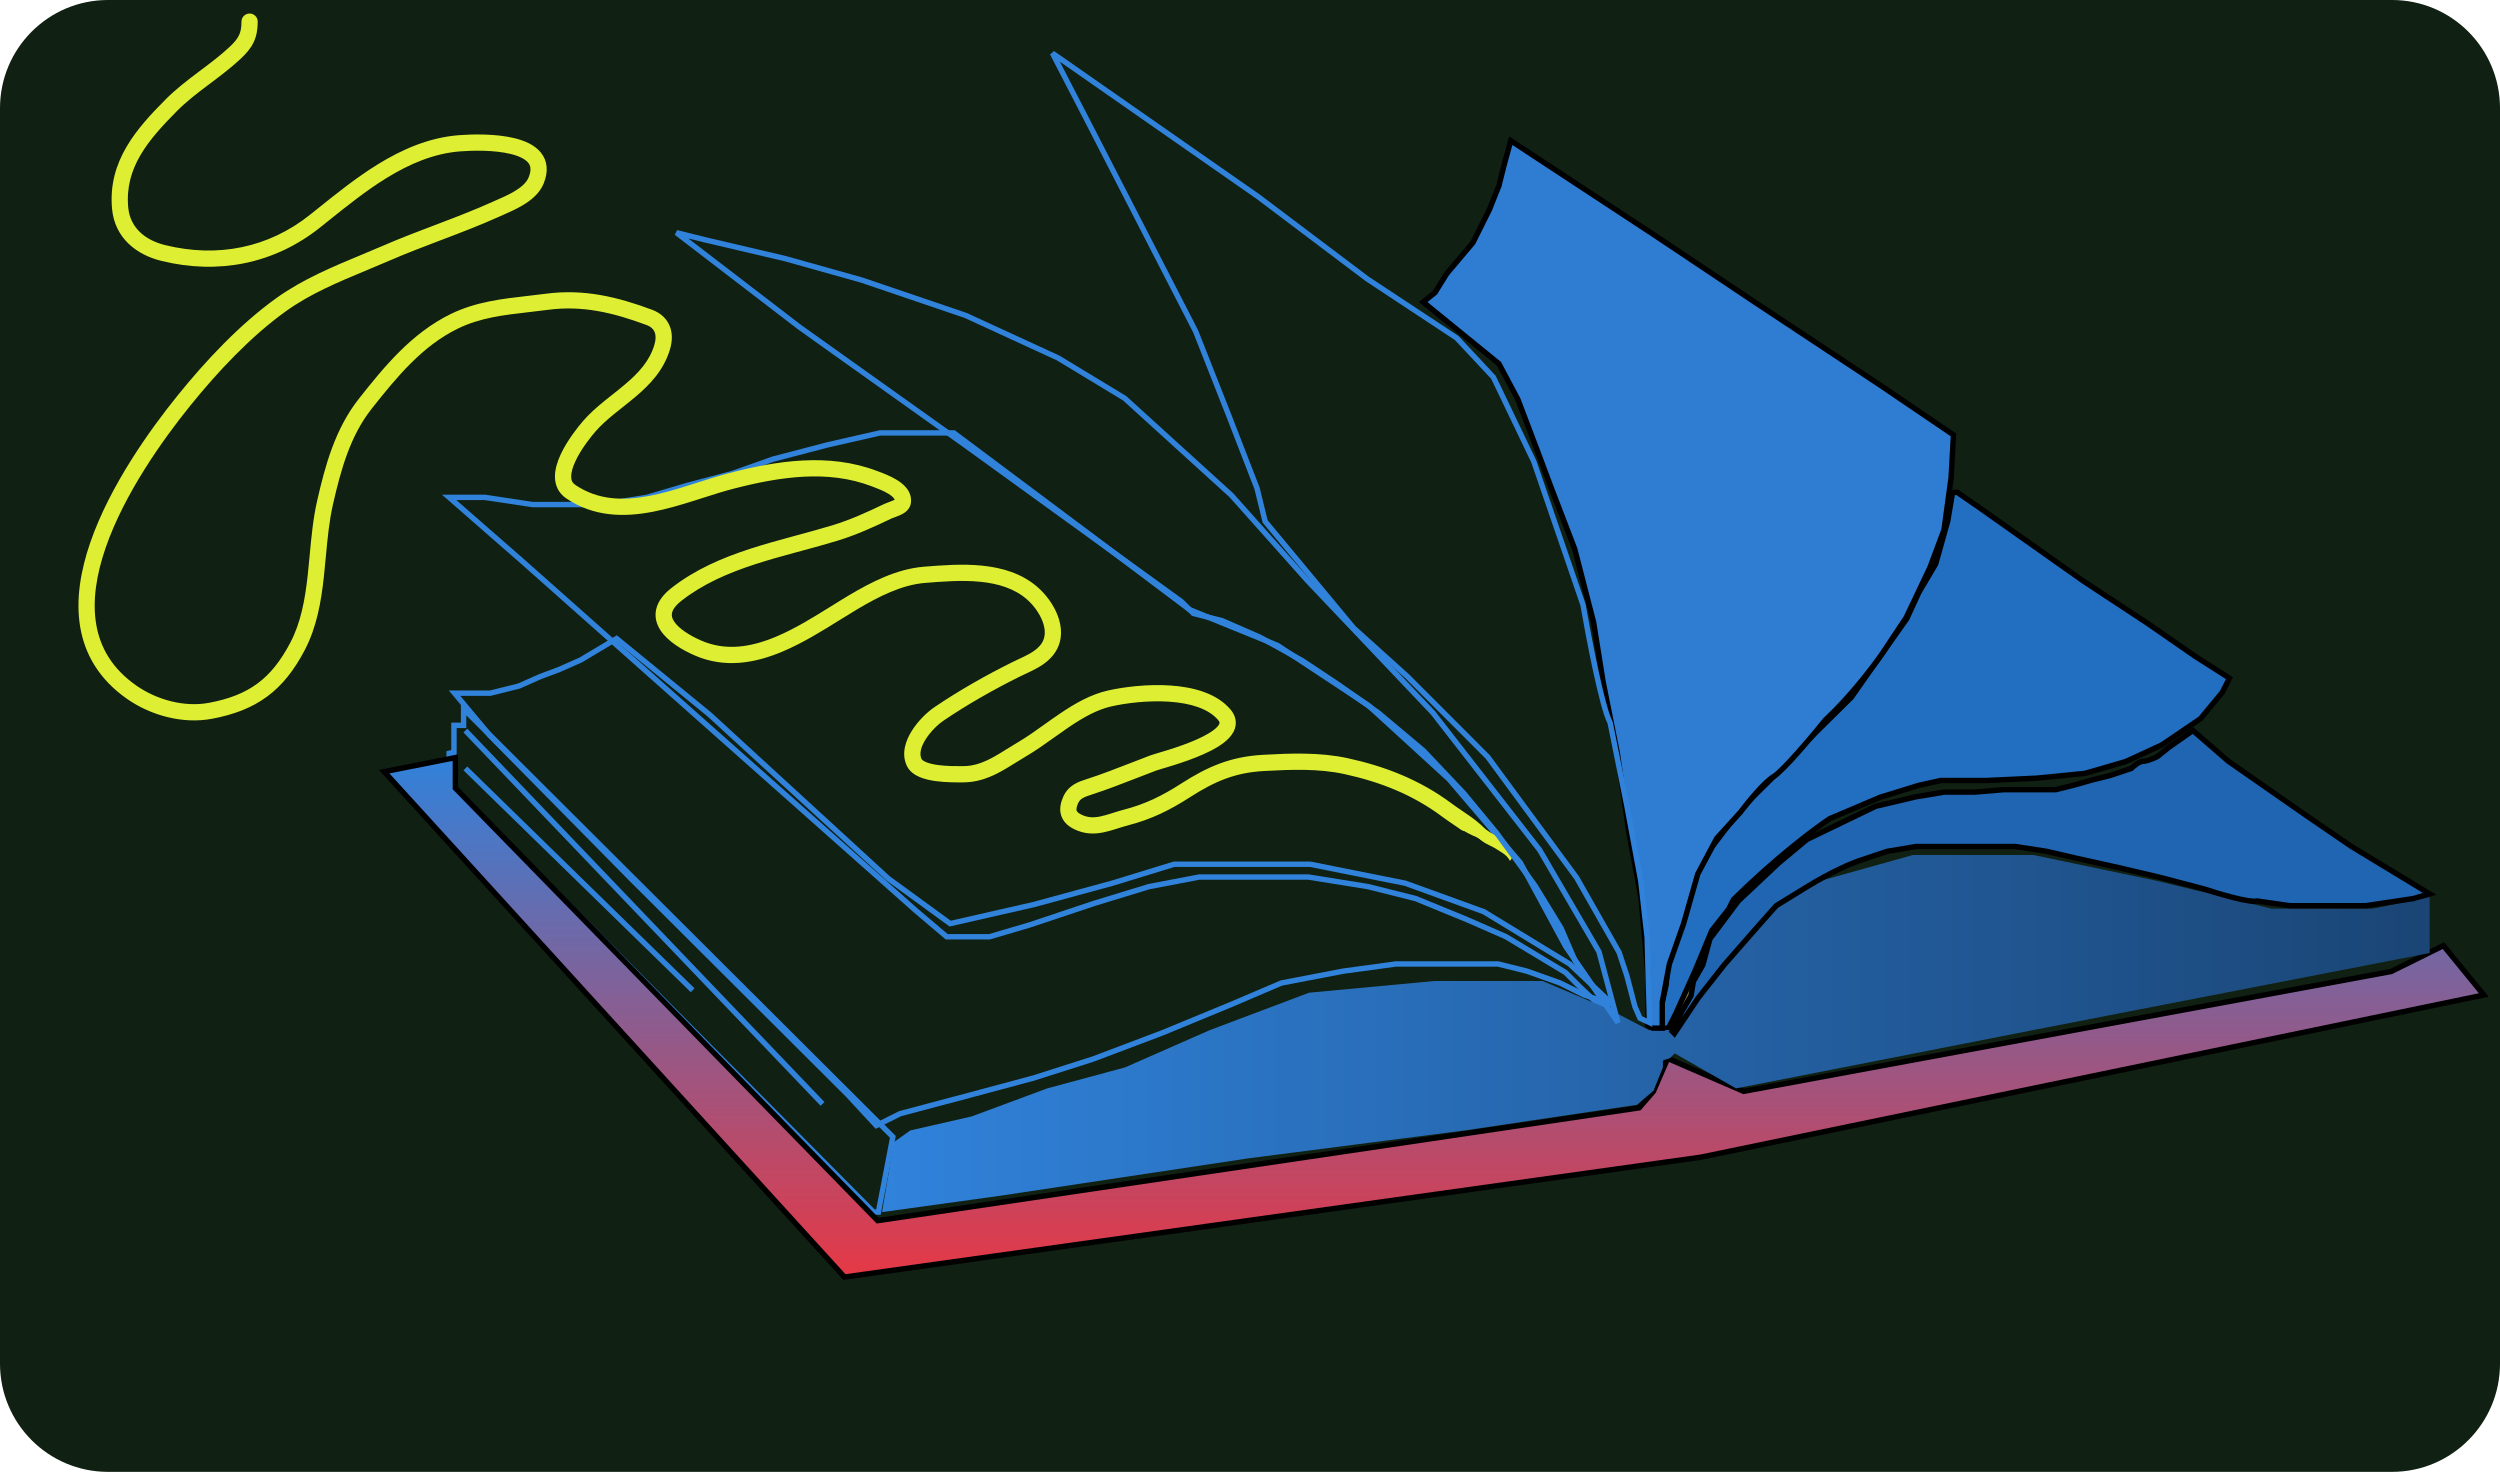 <svg xmlns="http://www.w3.org/2000/svg" width="462" height="272" viewBox="0 0 462 272" fill="none"><path d="M0 20C0 8.954 8.935 0 19.957 0H442.043C453.065 0 462 8.954 462 20V252C462 263.046 453.065 272 442.043 272H19.957C8.935 272 0 263.046 0 252V20Z" fill="#102012"></path><path fill-rule="evenodd" clip-rule="evenodd" d="M86.349 141.642L128.349 182.642L127.651 183.358L85.651 142.358L86.349 141.642Z" fill="#3082DB"></path><path fill-rule="evenodd" clip-rule="evenodd" d="M151.639 204.346L85.639 135.346L86.361 134.654L152.361 203.654L151.639 204.346Z" fill="#3082DB"></path><path fill-rule="evenodd" clip-rule="evenodd" d="M85.174 129.795L165.541 209.927L162.739 224.5H161.226L82.5 145.112V138.822L83.391 138.607V133.542H85.174V129.795ZM83.5 140.776V144.701L161.643 223.5H161.913L164.459 210.26L86.174 132.205V134.542H84.391V140.561L83.5 140.776Z" fill="#3082DB"></path><path fill-rule="evenodd" clip-rule="evenodd" d="M113.987 117.391L131.443 131.671L164.457 161.954L175.699 170.145L190.879 166.686L205.392 162.739L216.905 159.207H242.128L259.826 162.737L274.44 168.035L290.379 177.747L298.343 185.246L297.843 186.084L292.525 184.317L288.117 182.119L282.004 179.943L276.803 178.646H257.964L248.324 179.957L236.941 182.139L227.744 186.07L227.738 186.072L214.962 191.343L202.173 196.18L191.141 199.699L179.681 202.776L166.519 206.275L161.826 208.615L156.294 202.64L116.232 162.696L116.229 162.693L90.235 136.336L82.931 127.598H90.544L95.726 126.306L99.663 124.561L103.186 123.244L107.107 121.506L113.987 117.391ZM113.898 118.609L107.568 122.396L103.564 124.17L100.041 125.488L96.052 127.255L90.666 128.598H85.07L90.976 135.664L116.938 161.987L116.941 161.99L157.015 201.946L162.051 207.385L166.164 205.335L179.423 201.809L190.859 198.74L201.844 195.235L214.587 190.416L214.601 190.41L227.351 185.15L227.357 185.148L236.647 181.178L248.162 178.97L257.896 177.646H276.926L282.293 178.984L288.509 181.198L292.908 183.39L296.008 184.421L289.77 178.546L274.005 168.941L259.557 163.702L242.029 160.207H217.055L205.67 163.7L191.121 167.656L175.478 171.221L163.823 162.729L130.788 132.427L113.898 118.609Z" fill="#3082DB"></path><path fill-rule="evenodd" clip-rule="evenodd" d="M162.569 79.5H176.429L202.518 99.017L220.063 112.217L236.326 118.831L253.117 129.912L268.126 143.64L281.378 159.149L289.749 174.617L299.413 188.717L298.658 189.364L291.613 182.739L289.011 180.129L278.094 173.558L271.096 170.487L271.084 170.482L261.451 166.529L252.708 164.336L241.771 162.581H221.622L212.457 164.332L202.377 167.409L190.49 171.384L182.934 173.613H174.76L168.892 168.633L96.309 104.206L96.306 104.204L81.668 91.415H89.636L98.435 92.739H111.116L119.403 91.426L126.857 89.227L135.203 87.024L142.682 84.376L152.828 81.721L162.569 79.5ZM162.682 80.5L153.066 82.692L142.976 85.333L135.498 87.98L127.127 90.19L119.624 92.404L111.194 93.739H98.36L89.562 92.415H84.332L96.97 103.456L169.552 167.882L175.127 172.613H182.789L190.19 170.43L202.072 166.457L212.216 163.36L221.527 161.581H241.851L252.909 163.356L261.764 165.576L271.486 169.566L278.554 172.668L289.633 179.336L292.31 182.022L295.972 185.465L288.895 175.14L280.549 159.718L267.406 144.336L252.5 130.703L235.858 119.72L219.566 113.095L201.918 99.817L176.097 80.5H162.682Z" fill="#3082DB"></path><path fill-rule="evenodd" clip-rule="evenodd" d="M314.714 178.553C317.007 173.705 320.132 169.023 321.403 167.296L320.597 166.704C319.3 168.467 316.136 173.207 313.807 178.132L310.922 184.669L307.562 190.758L308.438 191.241L311.819 185.113L314.714 178.553Z" fill="url(#paint0_linear_248_6209)"></path><path d="M338.144 151.28C335.475 153.04 328.178 158.496 320.347 166.24L319.458 168L316.343 171.96L313.229 179.44L309.669 187.36L308.335 190H307V188.24V186.04L307.89 182.08L308.335 177.24L309.669 173.72L311.004 168L313.229 162.28L316.343 156.56L320.347 151.28L323.907 147.32L328.356 142.92L334.14 136.76L338.589 132.36L342.148 128.84L346.153 123.12L352.381 114.32L354.606 109.48L357.72 104.2L359.945 96.28L360.835 91H361.725L366.174 94.08L384.86 107.28L396.873 115.2L405.771 121.36L412 125.32L410.665 127.96L406.661 132.8L399.542 137.64L392.869 140.72L385.305 142.92L376.407 143.8L367.064 144.24H358.61L354.606 145.12L347.487 147.32L338.144 151.28Z" fill="#226EC0"></path><path fill-rule="evenodd" clip-rule="evenodd" d="M360.412 90.5H361.881L366.462 93.672L385.142 106.867L397.158 114.789L406.048 120.943L412.651 125.141L411.086 128.236L407.001 133.174L399.789 138.077L393.044 141.19L385.4 143.413L376.443 144.299L367.075 144.74H358.664L354.734 145.604L347.659 147.79L338.381 151.722C335.716 153.486 328.506 158.884 320.757 166.538L319.881 168.27L316.779 172.215L313.685 179.645L310.121 187.575L308.642 190.5H306.5V185.985L307.395 182.002L307.843 177.126L309.19 173.574L310.525 167.852L312.774 162.069L315.922 156.288L319.962 150.961L323.545 146.975L327.998 142.571L333.782 136.411L341.765 128.516L345.743 122.833L345.744 122.831L351.946 114.069L354.162 109.248L357.257 104.002L359.456 96.171L360.412 90.5ZM361.258 91.5L360.434 96.389L358.184 104.398L355.05 109.712L352.816 114.571L346.562 123.407L346.561 123.409L342.532 129.164L334.498 137.109L328.714 143.269L324.269 147.665L320.733 151.599L316.764 156.832L313.683 162.491L311.483 168.148L310.149 173.866L308.826 177.354L308.385 182.158L307.5 186.095V189.5H308.027L309.218 187.145L312.77 179.241L315.908 171.705L319.034 167.73L319.938 165.942L319.996 165.884C327.849 158.118 335.171 152.641 337.869 150.863L337.907 150.837L347.315 146.85L354.478 144.636L358.556 143.74H367.052L376.37 143.301L385.21 142.427L392.693 140.25L399.295 137.203L406.321 132.426L410.244 127.684L411.349 125.499L405.495 121.777L396.593 115.614L384.578 107.693L365.889 94.491L365.885 94.488L361.568 91.5H361.258Z" fill="black"></path><path d="M156.053 236L314.322 213.846L459 183.873L451.547 174.751L441.902 179.529L322.214 201.683L308.184 195.602L305.554 201.683L302.923 204.724L162.191 225.575L84.153 145.647V140L71 142.606L156.053 236Z" fill="url(#paint1_linear_248_6209)"></path><path fill-rule="evenodd" clip-rule="evenodd" d="M84.652 139.391V145.443L162.37 225.043L302.666 204.256L305.125 201.414L307.924 194.944L322.272 201.164L441.742 179.05L451.682 174.126L459.909 184.196L314.407 214.339L155.861 236.532L70.034 142.288L84.652 139.391ZM71.966 142.925L156.245 235.468L314.236 213.353L458.091 183.551L451.412 175.376L442.061 180.008L322.154 202.203L308.444 196.259L305.982 201.952L303.18 205.191L162.011 226.107L83.652 145.851V140.609L71.966 142.925Z" fill="black"></path><path d="M309.488 194.667L320.823 201.137L375.756 190.353L449 176.118V165.765L438.537 167.922H419.79L398.427 162.745L375.756 158H353.521L336.518 162.745L327.363 167.922L320.823 176.118L315.591 181.294L312.54 186.471L309.488 190.353H304.692L297.28 186.471L285.073 181.294H265.018L241.912 183.451L223.601 190.353L207.905 197.255L193.518 201.137L179.567 206.314L168.232 208.902L165.18 211.059L163 224L184.799 220.98L230.576 214.078L270.686 208.902L302.512 204.157L305.564 201.569L307.308 197.255V195.961L308.616 195.529L309.052 195.098L309.488 194.667Z" fill="url(#paint2_linear_248_6209)"></path><path d="M313.812 184.438L309.438 191L309 190.562L310.75 187.062L312.5 184L312.938 181.375L314.688 178.312L316 173.5L321.25 166.5L328.688 159.5L333.938 155.125L346.625 149L354.062 147.25L359.312 146.375H365L370.25 145.938H375.938H379.875L383.375 145.062L386.438 144.188L389.938 143.312L393.875 142C394.312 141.562 395.363 140.688 396.062 140.688C396.762 140.688 398.104 140.104 398.688 139.812L400.875 138.062L405.25 135L411.812 140.688L426.25 150.75L434.562 156.438L449 165.188L445.938 166.062L437.188 167.375H428H423.188L417.062 166.5C415.662 166.85 410.062 165.188 407.438 164.312L399.125 162.125L391.688 160.375L383.812 158.625L378.125 157.312L372.438 156.438H364.562H359.312H354.062L348.812 157.312L343.562 159.062C342.25 159.5 338.487 161.075 333.938 163.875L328.25 167.375L324.75 171.312L318.625 178.312L313.812 184.438Z" fill="#1F65B1"></path><path fill-rule="evenodd" clip-rule="evenodd" d="M405.283 134.367L412.12 140.292L426.532 150.337L426.536 150.34L434.833 156.017L450.239 165.354L446.044 166.552L437.225 167.875H423.152L417.08 167.007C416.856 167.049 416.598 167.054 416.331 167.042C416.014 167.027 415.651 166.985 415.259 166.923C414.475 166.799 413.545 166.593 412.587 166.35C410.676 165.867 408.616 165.232 407.295 164.792L399.004 162.61L391.579 160.863L391.573 160.862L383.704 159.113L383.7 159.112L378.031 157.804L372.399 156.937H354.104L348.933 157.799L343.721 159.537C342.45 159.96 338.722 161.518 334.2 164.301L328.575 167.762L325.126 171.642L325.124 171.645L319.01 178.632L314.218 184.731L309.515 191.785L308.392 190.661L310.309 186.826L312.021 183.83L312.459 181.205L314.222 178.12L315.543 173.276L320.876 166.165L328.356 159.126L333.665 154.701L346.457 148.526L353.964 146.759L359.271 145.875H364.979L370.229 145.437H379.813L383.246 144.579L386.308 143.704L389.798 142.832L393.608 141.562C393.848 141.331 394.204 141.027 394.59 140.765C394.809 140.618 395.047 140.478 395.287 140.373C395.522 140.27 395.791 140.187 396.062 140.187C396.315 140.187 396.75 140.072 397.246 139.89C397.696 139.725 398.136 139.527 398.417 139.388L400.575 137.662L405.283 134.367ZM401.175 138.463L398.958 140.236L398.911 140.26C398.606 140.412 398.107 140.639 397.591 140.829C397.096 141.011 396.51 141.187 396.062 141.187C395.984 141.187 395.859 141.214 395.687 141.289C395.52 141.362 395.337 141.468 395.15 141.594C394.777 141.846 394.429 142.153 394.229 142.354L394.145 142.437L390.077 143.793L386.567 144.671L383.504 145.546L379.937 146.437H370.271L365.021 146.875H359.354L354.161 147.74L346.793 149.474L334.21 155.548L329.019 159.874L321.624 166.834L316.457 173.724L315.153 178.505L313.416 181.545L312.978 184.17L311.191 187.298L310.851 187.978L313.407 184.144L318.24 177.993L324.374 170.983L324.376 170.98L327.925 166.988L333.675 163.449C338.253 160.632 342.05 159.039 343.404 158.588L348.692 156.826L354.021 155.937H372.476L378.219 156.821L383.921 158.137L383.925 158.138L391.802 159.888L399.252 161.641L407.58 163.833L407.596 163.838C408.9 164.273 410.944 164.903 412.832 165.381C413.777 165.62 414.673 165.818 415.415 165.935C415.786 165.993 416.11 166.03 416.378 166.043C416.653 166.056 416.837 166.041 416.941 166.015L417.036 165.991L423.223 166.875H437.15L445.831 165.573L447.761 165.021L434.292 156.858L425.968 151.163L425.964 151.16L411.505 141.083L405.217 135.633L401.175 138.463Z" fill="black"></path><path fill-rule="evenodd" clip-rule="evenodd" d="M46.125 2.5C46.953 2.5 47.625 3.172 47.625 4C47.625 5.476 47.406 6.716 46.842 7.872C46.288 9.008 45.456 9.945 44.437 10.897C42.664 12.555 40.729 14.008 38.867 15.406C38.712 15.523 38.556 15.639 38.402 15.755C36.374 17.281 34.444 18.765 32.733 20.486C27.381 25.875 23.016 30.986 23.695 38.328C24.038 42.036 26.74 44.366 30.526 45.297C40.205 47.676 49.601 45.821 57.297 39.682C57.782 39.295 58.272 38.902 58.767 38.505C62.208 35.744 65.895 32.787 69.837 30.357C74.363 27.568 79.332 25.402 84.85 24.978C87.111 24.804 91.591 24.661 95.184 25.562C96.956 26.007 98.782 26.769 99.926 28.163C101.186 29.697 101.378 31.681 100.471 33.912C99.721 35.758 98.118 37.028 96.606 37.931C95.381 38.662 94.027 39.256 92.945 39.73C92.684 39.845 92.439 39.952 92.216 40.053C88.861 41.565 85.446 42.876 82.069 44.159C81.847 44.243 81.624 44.328 81.402 44.412C78.24 45.613 75.117 46.799 72.05 48.13C70.65 48.737 69.247 49.321 67.85 49.902C62.569 52.099 57.386 54.255 52.882 57.479C46.352 62.154 40.237 68.68 35.136 74.996C30.045 81.3 22.972 91.249 19.531 101.202C17.812 106.172 17.041 111.028 17.78 115.377C18.509 119.67 20.723 123.569 25.192 126.692C29.019 129.368 34.12 130.723 38.609 129.884C42.376 129.18 45.236 128.045 47.579 126.314C49.922 124.583 51.849 122.182 53.636 118.789C55.611 115.04 56.371 110.792 56.869 106.264C56.996 105.107 57.106 103.924 57.217 102.727C57.533 99.331 57.859 95.829 58.61 92.537C60.085 86.067 61.916 79.273 66.304 73.709C70.94 67.831 76.053 61.566 83.289 58.032C87.924 55.768 92.867 55.209 97.607 54.673C98.699 54.549 99.78 54.427 100.845 54.285C107.95 53.34 114.148 54.886 120.5 57.242C122.037 57.812 123.175 58.825 123.748 60.214C124.308 61.568 124.253 63.085 123.813 64.561C122.658 68.437 120.08 71.095 117.43 73.335C116.665 73.981 115.835 74.64 115.029 75.28C114.482 75.713 113.947 76.138 113.45 76.544C112.166 77.596 110.99 78.64 109.999 79.787C109.122 80.802 107.372 83.011 106.337 85.234C105.815 86.354 105.542 87.34 105.553 88.107C105.564 88.788 105.786 89.258 106.334 89.626C110.509 92.428 115.132 92.577 120.028 91.637C122.48 91.166 124.955 90.431 127.437 89.646C127.936 89.489 128.438 89.328 128.939 89.168C130.902 88.54 132.87 87.911 134.76 87.421C143.486 85.16 153.132 83.612 162.138 87.058C162.22 87.089 162.313 87.124 162.415 87.162C163.212 87.461 164.585 87.976 165.751 88.695C166.413 89.103 167.115 89.638 167.625 90.332C168.159 91.058 168.505 92.001 168.309 93.088C168.179 93.808 167.732 94.292 167.378 94.579C167.018 94.871 166.609 95.081 166.271 95.23C165.925 95.384 165.572 95.511 165.303 95.607C164.991 95.718 164.845 95.771 164.769 95.808C161.537 97.357 158.275 98.855 154.727 99.936C152.529 100.606 150.278 101.215 148.041 101.821C147.726 101.906 147.41 101.991 147.096 102.077C144.539 102.771 142.003 103.473 139.523 104.28C134.562 105.895 129.911 107.907 125.939 111.016C124.745 111.952 124.316 112.711 124.193 113.236C124.079 113.72 124.173 114.23 124.561 114.829C125.413 116.142 127.387 117.414 129.54 118.358C134.11 120.361 138.773 119.616 143.467 117.635C146.961 116.16 150.289 114.089 153.5 112.091C154.661 111.368 155.806 110.655 156.939 109.983C160.918 107.623 165.683 105.137 170.708 104.733L170.785 104.726C173.993 104.468 177.788 104.162 181.452 104.527C185.155 104.895 188.892 105.961 191.85 108.593C193.28 109.865 194.683 111.709 195.458 113.741C196.235 115.779 196.445 118.205 195.108 120.373C194.258 121.752 193.04 122.667 191.85 123.354C191.087 123.795 190.214 124.202 189.439 124.564C189.07 124.736 188.723 124.898 188.421 125.048C183.604 127.442 178.822 130.152 174.381 133.161C173.355 133.856 171.983 135.164 171.061 136.623C170.101 138.143 169.888 139.387 170.295 140.247C170.345 140.353 170.533 140.588 171.131 140.84C171.706 141.082 172.473 141.26 173.351 141.379C174.923 141.593 176.583 141.587 177.645 141.583C177.77 141.583 177.888 141.583 177.995 141.583C179.786 141.583 181.391 141.042 183.026 140.204C184.088 139.659 185.054 139.055 186.085 138.41C186.729 138.007 187.399 137.588 188.134 137.157C189.744 136.214 191.301 135.102 192.943 133.929C193.88 133.26 194.846 132.57 195.864 131.882C198.566 130.055 201.521 128.329 204.764 127.603C207.68 126.951 212.029 126.397 216.248 126.677C220.386 126.952 224.812 128.057 227.4 131.122C228.086 131.934 228.462 132.884 228.358 133.914C228.259 134.896 227.746 135.712 227.158 136.349C226.009 137.593 224.149 138.609 222.34 139.41C220.481 140.233 218.467 140.917 216.844 141.427C216.048 141.677 215.337 141.888 214.782 142.053L214.745 142.064C214.148 142.241 213.81 142.342 213.683 142.39C212.514 142.83 211.332 143.29 210.141 143.755C207.394 144.824 204.594 145.915 201.775 146.826C200.223 147.327 199.604 147.604 199.223 148.466C198.898 149.204 198.907 149.591 198.959 149.775C198.997 149.908 199.126 150.186 199.785 150.518C200.957 151.108 202.049 151.135 203.288 150.889C203.931 150.761 204.593 150.564 205.334 150.332C205.447 150.296 205.562 150.26 205.679 150.222C206.308 150.024 206.992 149.807 207.694 149.625C211.702 148.588 214.797 147.043 218.301 144.794C223.166 141.671 227.413 139.822 233.411 139.489C238.407 139.211 243.868 138.987 249.019 140.106C256 141.621 262.43 144.134 268.267 148.486C268.872 148.937 269.483 149.351 270.129 149.788C270.488 150.031 270.857 150.281 271.242 150.548C272.276 151.267 273.348 152.066 274.294 153.019C274.495 153.22 274.805 153.451 275.248 153.735C275.463 153.873 275.691 154.012 275.936 154.162L275.981 154.189C276.209 154.328 276.452 154.476 276.691 154.628C277.194 154.947 277.745 155.322 278.221 155.763C278.694 156.201 279.176 156.779 279.424 157.528C279.684 158.315 279.258 159.164 278.472 159.424C277.685 159.684 276.836 159.258 276.576 158.472C276.547 158.385 276.455 158.217 276.182 157.964C275.911 157.713 275.545 157.453 275.084 157.161C274.869 157.024 274.647 156.889 274.413 156.747L274.376 156.724C274.133 156.576 273.876 156.42 273.627 156.26C273.142 155.949 272.605 155.575 272.166 155.133C271.415 154.377 270.52 153.701 269.529 153.011C269.212 152.791 268.875 152.562 268.53 152.329C267.845 151.865 267.128 151.379 266.473 150.891C261.061 146.855 255.056 144.486 248.383 143.037C243.681 142.016 238.603 142.205 233.578 142.484C228.252 142.78 224.504 144.377 219.921 147.319C216.236 149.684 212.848 151.39 208.445 152.53C207.828 152.689 207.231 152.878 206.603 153.077C206.481 153.116 206.358 153.154 206.233 153.194C205.486 153.428 204.688 153.669 203.872 153.831C202.196 154.164 200.378 154.175 198.436 153.197C197.303 152.627 196.412 151.791 196.073 150.593C195.748 149.445 196.024 148.285 196.479 147.254C197.443 145.069 199.338 144.459 200.759 144.001L200.853 143.971C203.585 143.089 206.248 142.051 208.955 140.997C210.166 140.524 211.387 140.049 212.626 139.583C212.874 139.489 213.33 139.354 213.834 139.205L213.927 139.177C214.483 139.012 215.173 138.807 215.945 138.565C217.528 138.068 219.418 137.423 221.125 136.667C222.882 135.889 224.25 135.076 224.954 134.314C225.292 133.947 225.363 133.714 225.373 133.613C225.378 133.56 225.39 133.391 225.108 133.057C223.345 130.969 219.999 129.933 216.049 129.671C212.179 129.414 208.123 129.926 205.419 130.531C202.747 131.128 200.177 132.587 197.545 134.367C196.669 134.959 195.768 135.602 194.856 136.252C193.13 137.483 191.363 138.742 189.65 139.746C189.08 140.08 188.476 140.456 187.855 140.844C186.729 141.545 185.546 142.284 184.394 142.874C182.515 143.837 180.429 144.583 177.995 144.583C177.897 144.583 177.786 144.583 177.663 144.584C176.617 144.588 174.742 144.596 172.948 144.352C171.946 144.216 170.886 143.993 169.964 143.604C169.066 143.225 168.089 142.599 167.583 141.53C166.498 139.237 167.402 136.798 168.524 135.021C169.684 133.185 171.358 131.586 172.699 130.677C177.271 127.579 182.173 124.803 187.086 122.361C187.532 122.14 187.95 121.946 188.351 121.759C189.045 121.437 189.69 121.137 190.35 120.756C191.326 120.192 192.071 119.583 192.555 118.798C193.234 117.696 193.232 116.324 192.655 114.811C192.076 113.293 190.982 111.836 189.856 110.834C187.554 108.786 184.526 107.847 181.155 107.512C177.775 107.176 174.22 107.46 170.948 107.723C166.67 108.068 162.424 110.218 158.469 112.564C157.451 113.167 156.379 113.835 155.264 114.529C152 116.561 148.366 118.824 144.633 120.399C139.559 122.541 133.969 123.575 128.335 121.105C126.089 120.121 123.403 118.557 122.044 116.461C121.327 115.355 120.928 114.015 121.272 112.55C121.607 111.125 122.587 109.831 124.09 108.654C128.456 105.236 133.483 103.091 138.595 101.427C141.152 100.595 143.751 99.876 146.31 99.181C146.627 99.095 146.944 99.01 147.259 98.924C149.501 98.317 151.703 97.721 153.853 97.066C157.166 96.057 160.253 94.646 163.472 93.102C163.703 92.992 164.003 92.885 164.23 92.804L164.295 92.781C164.571 92.683 164.824 92.591 165.053 92.489C165.175 92.435 165.269 92.387 165.341 92.346C165.318 92.281 165.278 92.204 165.207 92.108C165.021 91.854 164.681 91.56 164.177 91.249C163.279 90.695 162.199 90.288 161.377 89.978C161.269 89.937 161.165 89.897 161.066 89.86C152.993 86.771 144.144 88.089 135.512 90.325C133.712 90.792 131.848 91.388 129.896 92.012C129.384 92.175 128.865 92.341 128.341 92.507C125.843 93.296 123.229 94.077 120.593 94.583C115.312 95.597 109.764 95.541 104.662 92.117C103.177 91.12 102.576 89.662 102.554 88.152C102.532 86.728 103.015 85.261 103.617 83.968C104.829 81.365 106.796 78.906 107.729 77.826C108.888 76.484 110.22 75.311 111.55 74.222C112.133 73.746 112.693 73.302 113.242 72.868C114 72.267 114.739 71.682 115.493 71.044C118.009 68.917 120.037 66.728 120.938 63.704C121.245 62.675 121.198 61.898 120.976 61.36C120.768 60.856 120.333 60.38 119.457 60.055C113.3 57.771 107.641 56.407 101.241 57.259C100.048 57.418 98.881 57.551 97.737 57.682C93.041 58.219 88.731 58.713 84.606 60.727C78.068 63.92 73.338 69.634 68.66 75.567C64.731 80.549 63.01 86.736 61.535 93.204C60.832 96.288 60.533 99.496 60.222 102.828C60.107 104.066 59.99 105.32 59.851 106.591C59.345 111.196 58.541 115.915 56.29 120.187C54.359 123.854 52.167 126.654 49.361 128.727C46.555 130.8 43.235 132.071 39.16 132.833C33.763 133.842 27.856 132.215 23.473 129.151C18.345 125.566 15.686 120.963 14.822 115.879C13.968 110.852 14.886 105.457 16.695 100.222C20.311 89.765 27.652 79.488 32.802 73.111C37.98 66.7 44.291 59.94 51.136 55.04C55.947 51.596 61.542 49.271 66.86 47.062C68.216 46.498 69.554 45.942 70.856 45.377C73.99 44.017 77.175 42.808 80.323 41.613C80.55 41.527 80.777 41.441 81.004 41.355C84.385 40.07 87.721 38.788 90.983 37.318C91.257 37.194 91.537 37.071 91.822 36.946C92.892 36.476 94.022 35.98 95.068 35.355C96.402 34.559 97.314 33.712 97.692 32.782C98.283 31.327 98.017 30.565 97.607 30.066C97.082 29.426 96.028 28.867 94.454 28.472C91.354 27.694 87.278 27.8 85.079 27.969C80.211 28.343 75.708 30.262 71.411 32.911C67.639 35.235 64.109 38.066 60.655 40.837C60.157 41.235 59.662 41.633 59.167 42.027C50.701 48.781 40.337 50.798 29.81 48.21C25.234 47.085 21.206 43.995 20.708 38.604C19.888 29.734 25.305 23.707 30.605 18.372C32.486 16.479 34.577 14.878 36.599 13.358C36.747 13.246 36.895 13.135 37.042 13.024C38.929 11.607 40.739 10.247 42.389 8.705C43.303 7.85 43.828 7.209 44.146 6.556C44.454 5.925 44.625 5.168 44.625 4C44.625 3.172 45.297 2.5 46.125 2.5ZM165.504 92.235C165.504 92.235 165.503 92.237 165.499 92.24C165.502 92.237 165.504 92.235 165.504 92.235Z" fill="#DEEF33"></path><path d="M307.188 185.176V189.561V190H305.438L304.562 189.561V187.807V180.353L303.25 165.882L301.062 154.043L298.875 139.134L296.25 125.979L294.5 115.016L291 101.422L286.625 90.021L284 83.005L280.5 73.797L277 67.219L263 55.818L265.188 54.064L267.375 50.556L272.188 44.856L273.938 41.348L275.25 38.717L277 34.332L277.875 30.823L279.188 26L305.875 43.54L324.25 55.818L347.438 71.166L361 80.374L360.562 88.267L359.25 97.914L356.625 104.93L352.25 114.139L347.875 120.717C346.271 123.055 341.925 128.785 337.375 132.995C334.896 136.064 329.5 142.466 327.75 143.519C326 144.571 322.938 148.342 321.625 150.096L317.25 154.92L313.75 161.497L311.125 170.706L308.5 178.16L307.188 185.176Z" fill="#2F7DD2"></path><path fill-rule="evenodd" clip-rule="evenodd" d="M278.886 25.204L306.153 43.124L324.526 55.401L324.528 55.403L347.718 70.752L361.515 80.12L361.061 88.315L359.738 98.037L357.086 105.126L352.686 114.386L348.291 120.994L348.287 120.999C346.675 123.35 342.319 129.095 337.741 133.337C336.497 134.877 334.536 137.235 332.663 139.345C331.721 140.406 330.798 141.409 329.998 142.214C329.212 143.006 328.506 143.648 328.008 143.947C327.207 144.429 326.05 145.578 324.897 146.876C323.76 148.158 322.675 149.528 322.025 150.396L322.011 150.415L317.662 155.21L314.216 161.685L311.602 170.858L308.985 178.29L307.688 185.223V190.5H305.319L304.063 189.87V180.376L302.754 165.951L300.569 154.125L298.382 139.219L295.758 126.067L294.01 115.118L290.523 101.575L286.158 90.201L286.157 90.197L283.533 83.183L283.532 83.181L280.044 74.004L276.606 67.543L262.205 55.815L264.808 53.727L266.97 50.261L271.767 44.579L274.793 38.512L276.523 34.178L277.393 30.692L278.886 25.204ZM279.489 26.797L278.359 30.95L277.477 34.486L275.707 38.921L272.608 45.133L267.78 50.851L265.567 54.401L263.796 55.821L277.394 66.895L280.956 73.59L284.468 82.83L287.092 89.842L287.093 89.846L291.477 101.27L294.99 114.914L296.742 125.89L299.368 139.048L301.556 153.961L303.746 165.814L305.063 180.33V189.253L305.556 189.5H306.688V185.13L308.016 178.031L310.648 170.554L313.284 161.309L316.838 154.63L321.239 149.778C321.903 148.891 322.999 147.509 324.15 146.213C325.294 144.924 326.543 143.661 327.492 143.09C327.869 142.864 328.494 142.31 329.289 141.51C330.07 140.723 330.979 139.736 331.915 138.681C333.786 136.573 335.75 134.211 336.986 132.681L337.009 132.652L337.036 132.628C341.546 128.455 345.866 122.761 347.461 120.437C347.461 120.436 347.462 120.435 347.463 120.434L351.814 113.892L356.164 104.735L358.762 97.792L360.064 88.22L360.485 80.629L347.162 71.583L347.157 71.579L323.974 56.235L323.972 56.234L305.6 43.958L305.597 43.956L279.489 26.797Z" fill="black"></path><path fill-rule="evenodd" clip-rule="evenodd" d="M194.045 10.063L194.775 9.423L232.803 35.946L252.959 51.141L269.528 62.085L276.404 69.44L283.911 85.099L293.024 111.64L293.031 111.679C293.557 114.728 294.437 119.473 295.371 123.798C295.838 125.961 296.318 128.015 296.771 129.697C297.23 131.396 297.65 132.666 297.989 133.299L298.024 133.364L301.11 148.696L303.706 162.665L304.889 173.189L305.368 189.785L302.684 188.539L301.654 186.164L300.171 180.487L298.752 176.208L290.942 162.477L274.559 140.211L259.701 125.336L249.784 116.401L233.341 96.593L231.831 90.419L226.635 77.015L226.634 77.012L220.497 61.436L200.079 21.723L200.078 21.722L194.045 10.063ZM195.863 11.401L200.967 21.265L221.409 61.023L227.567 76.651L232.787 90.119L234.258 96.132L250.508 115.706L260.39 124.61L275.32 139.558L291.782 161.931L299.67 175.799L301.13 180.203L302.602 185.837L303.45 187.792L304.321 188.196L303.891 173.26L302.717 162.813L300.128 148.886L300.126 148.879L297.073 133.704C296.68 132.942 296.248 131.595 295.806 129.957C295.346 128.252 294.863 126.18 294.394 124.009C293.46 119.685 292.58 114.948 292.053 111.889L282.984 85.479L275.569 70.01L268.878 62.854L252.382 51.958L232.215 36.756L195.863 11.401Z" fill="#3082DB"></path><path fill-rule="evenodd" clip-rule="evenodd" d="M124.696 43.397L125.121 42.515L130.377 43.825L145.286 47.324L159.335 51.265L178.657 57.834L195.799 65.725L208.137 73.196L227.915 91.169L241.953 106.919L265.193 131.41L284.952 156.809L295.96 175.692L299.483 188.871L298.588 189.284L293.77 182.293L293.767 182.29L290.672 177.88L288.036 171.746L283.244 163.925L276.252 154.337L270.137 146.93L262.717 139.095L254.428 132.133L247.005 126.907L240.448 122.547L232.597 118.197L225.645 115.164L220.292 113.829L218.03 111.574L178.181 82.749L178.178 82.746L147.494 60.887L124.696 43.397ZM127.212 44.067L148.088 60.083L178.764 81.936L218.68 110.81L220.802 112.926L225.968 114.214L233.04 117.3L240.968 121.692L247.57 126.082L255.038 131.34L263.404 138.366L270.886 146.267L277.043 153.723L284.076 163.368L288.926 171.285L291.55 177.39L294.588 181.719L294.591 181.722L297.77 186.334L295.028 176.08L284.122 157.37L264.434 132.063L241.216 107.596L227.204 91.873L207.536 74.001L195.33 66.61L178.286 58.764L159.038 52.22L145.037 48.293L130.139 44.797L127.212 44.067Z" fill="#3082DB"></path><path fill-rule="evenodd" clip-rule="evenodd" d="M271.606 157.446C271.912 156.676 272.784 156.3 273.554 156.606C273.883 156.737 274.161 156.905 274.365 157.036C274.47 157.103 274.546 157.154 274.611 157.197C274.696 157.253 274.761 157.296 274.848 157.348C274.854 157.352 274.871 157.36 274.904 157.374C274.912 157.378 274.923 157.383 274.936 157.389C274.993 157.414 275.087 157.455 275.171 157.496C275.282 157.55 275.437 157.631 275.597 157.745C275.622 157.763 275.648 157.782 275.675 157.803C275.693 157.804 275.712 157.804 275.731 157.805C276.202 157.827 276.617 158.009 276.842 158.117C277.106 158.246 277.344 158.393 277.507 158.501C278.162 158.934 278.617 159.386 279.076 159.933C279.107 159.97 279.153 160.025 279.196 160.085C279.216 160.112 279.258 160.171 279.302 160.249C279.323 160.287 279.362 160.358 279.398 160.452C279.424 160.519 279.505 160.735 279.5 161.023C279.494 161.369 279.343 161.963 278.736 162.306C278.27 162.569 277.834 162.495 277.722 162.475C277.464 162.427 277.277 162.318 277.25 162.303C277.249 162.303 277.249 162.302 277.248 162.302C277.151 162.247 277.071 162.188 277.047 162.17L277.045 162.169C277.001 162.137 276.893 162.052 276.791 161.971C276.718 161.913 276.647 161.858 276.606 161.826C276.437 161.697 276.281 161.585 276.156 161.511C276.144 161.504 276.134 161.498 276.124 161.493C275.682 161.417 275.305 161.147 275.086 160.773C275.078 160.772 275.069 160.771 275.061 160.77C274.923 160.753 274.714 160.717 274.49 160.629C274.318 160.562 274.047 160.429 273.808 160.171C273.802 160.168 273.795 160.165 273.788 160.161L273.677 160.112C273.635 160.093 273.582 160.069 273.526 160.042C273.47 160.014 273.4 159.978 273.326 159.934C273.179 159.846 272.999 159.728 272.87 159.643C272.819 159.609 272.777 159.581 272.746 159.562C272.591 159.463 272.505 159.417 272.446 159.394C271.676 159.088 271.3 158.216 271.606 157.446ZM275.442 157.795C275.438 157.794 275.439 157.794 275.444 157.795Z" fill="#102012"></path><path fill-rule="evenodd" clip-rule="evenodd" d="M270.5 156C270.5 155.172 271.172 154.5 272 154.5C272.439 154.5 272.777 154.677 272.898 154.743C273.067 154.835 273.215 154.941 273.328 155.031C273.517 155.179 273.716 155.366 273.872 155.55C273.883 155.557 273.897 155.565 273.913 155.575C273.918 155.578 273.923 155.581 273.929 155.585C273.986 155.62 274.093 155.686 274.199 155.763C274.325 155.853 274.481 155.981 274.633 156.156C274.85 156.408 275.098 156.691 275.347 156.936C275.47 157.057 275.578 157.153 275.667 157.223C275.743 157.282 275.78 157.302 275.78 157.303C276.091 157.439 276.334 157.627 276.506 157.778C276.682 157.934 276.837 158.1 276.954 158.23C277.04 158.324 277.107 158.399 277.161 158.46C277.295 158.61 277.35 158.672 277.406 158.716C277.582 158.854 277.696 158.95 277.785 159.025C277.906 159.128 277.981 159.19 278.1 159.265C278.11 159.272 278.123 159.28 278.137 159.289C278.226 159.345 278.387 159.445 278.531 159.538C278.612 159.591 278.704 159.651 278.78 159.705C278.813 159.728 278.871 159.769 278.93 159.817L278.93 159.818C278.952 159.835 279.026 159.896 279.104 159.982C279.135 160.016 279.241 160.132 279.332 160.308L279.333 160.311C279.371 160.384 279.753 161.119 279.225 161.866C278.746 162.542 277.81 162.703 277.134 162.225C277.093 162.196 277.054 162.166 277.017 162.133C276.988 162.114 276.948 162.088 276.901 162.057C276.776 161.977 276.637 161.889 276.546 161.832C276.53 161.822 276.515 161.813 276.503 161.805C276.21 161.621 275.869 161.337 275.675 161.176C275.622 161.131 275.579 161.096 275.552 161.075C275.354 160.919 275.186 160.746 275.062 160.613C274.991 160.536 274.898 160.432 274.823 160.348C274.786 160.305 274.752 160.268 274.729 160.242C274.631 160.134 274.568 160.069 274.522 160.029C274.519 160.027 274.517 160.025 274.515 160.023C273.996 159.781 273.542 159.368 273.244 159.075C272.924 158.761 272.627 158.422 272.413 158.176C272.396 158.165 272.371 158.148 272.335 158.127C272.33 158.123 272.323 158.119 272.316 158.115C272.185 158.034 271.858 157.834 271.587 157.493C271.584 157.49 271.575 157.48 271.558 157.464C271.542 157.448 271.525 157.432 271.508 157.417C270.921 157.214 270.5 156.656 270.5 156ZM274.495 160.007C274.495 160.007 274.496 160.007 274.498 160.009C274.496 160.008 274.495 160.007 274.495 160.007ZM277.067 162.167C277.067 162.167 277.066 162.167 277.064 162.165C277.066 162.167 277.067 162.168 277.067 162.167ZM276.623 160.403C276.662 160.313 276.712 160.223 276.775 160.134C276.714 160.22 276.664 160.31 276.623 160.403Z" fill="#102012"></path><path fill-rule="evenodd" clip-rule="evenodd" d="M271.141 154.025C270.831 153.664 270.354 153.455 269.844 153.508C269.02 153.594 268.422 154.332 268.508 155.156C268.567 155.714 268.897 156.059 268.998 156.16C269.14 156.304 269.29 156.409 269.39 156.475C269.597 156.61 269.833 156.729 270.011 156.816C270.108 156.863 270.247 156.928 270.36 156.981C270.427 157.013 270.485 157.04 270.519 157.056C270.603 157.096 270.645 157.118 270.659 157.126C270.853 157.265 271.044 157.366 271.194 157.438C271.313 157.496 271.448 157.554 271.544 157.596C271.571 157.607 271.594 157.618 271.613 157.626C271.743 157.683 271.802 157.716 271.821 157.726C272.542 158.483 273.394 159.077 274.161 159.535C274.199 159.557 274.237 159.58 274.274 159.602C274.923 159.989 275.447 160.302 275.827 160.665C275.826 160.664 275.835 160.673 275.856 160.698C275.876 160.722 275.902 160.756 275.934 160.802C275.988 160.878 276.036 160.951 276.099 161.049C276.123 161.085 276.149 161.125 276.178 161.17C276.271 161.311 276.398 161.502 276.547 161.683C276.692 161.859 276.916 162.1 277.231 162.288C277.942 162.713 278.863 162.48 279.288 161.769C279.694 161.088 279.499 160.216 278.858 159.77C278.821 159.723 278.77 159.651 278.686 159.524C278.671 159.501 278.654 159.475 278.636 159.446C278.565 159.338 278.474 159.197 278.384 159.07C278.266 158.904 278.105 158.692 277.899 158.496C277.26 157.885 276.444 157.401 275.864 157.057C275.807 157.023 275.752 156.991 275.699 156.959C275.045 156.568 274.439 156.13 273.976 155.638C273.574 155.211 273.074 154.991 272.831 154.885L272.823 154.881C272.771 154.858 272.728 154.839 272.691 154.823C272.613 154.789 272.559 154.766 272.499 154.737C272.432 154.705 272.409 154.689 272.409 154.689M278.882 159.797C278.882 159.797 278.88 159.796 278.877 159.792C278.88 159.795 278.882 159.797 278.882 159.797ZM271.031 153.963C271.027 153.961 271.026 153.959 271.026 153.959C271.026 153.959 271.028 153.961 271.031 153.963Z" fill="#102012"></path><path fill-rule="evenodd" clip-rule="evenodd" d="M268.688 154.273C269.089 153.548 270.002 153.286 270.727 153.688C271.053 153.869 271.351 154.011 271.685 154.171C271.846 154.249 272.016 154.33 272.201 154.421C272.735 154.685 273.325 155.001 273.919 155.453C274.254 155.708 274.642 155.912 275.151 156.164C275.193 156.185 275.237 156.206 275.282 156.228C275.734 156.451 276.293 156.726 276.813 157.082C276.884 157.131 276.975 157.187 277.12 157.276C277.139 157.287 277.158 157.299 277.179 157.312C277.34 157.411 277.545 157.538 277.749 157.68C278.101 157.926 278.711 158.387 279.028 159.085C279.068 159.173 279.098 159.218 279.114 159.24C279.122 159.25 279.128 159.256 279.132 159.26C279.141 159.265 279.161 159.277 279.196 159.296C279.204 159.301 279.213 159.306 279.223 159.311C279.282 159.344 279.369 159.392 279.452 159.441C279.547 159.498 279.688 159.586 279.827 159.699C279.932 159.784 280.211 160.019 280.378 160.408C280.705 161.169 280.353 162.051 279.592 162.378C278.983 162.64 278.295 162.467 277.878 161.996C277.85 161.98 277.819 161.963 277.779 161.941C277.766 161.934 277.752 161.926 277.737 161.918C277.701 161.898 277.656 161.873 277.611 161.846C277.568 161.821 277.508 161.784 277.445 161.741C276.866 161.345 276.533 160.832 276.319 160.374C276.314 160.368 276.306 160.36 276.297 160.351C276.245 160.299 276.159 160.229 276.032 160.14C275.906 160.052 275.767 159.965 275.608 159.868C275.59 159.857 275.572 159.846 275.552 159.834C275.42 159.752 275.257 159.652 275.119 159.558C274.783 159.328 274.413 159.145 273.922 158.903C273.889 158.886 273.855 158.87 273.82 158.852C273.315 158.603 272.691 158.288 272.103 157.841C271.733 157.56 271.341 157.343 270.873 157.111C270.752 157.052 270.619 156.988 270.477 156.92C270.107 156.742 269.68 156.537 269.273 156.312C268.548 155.911 268.286 154.998 268.688 154.273Z" fill="#102012"></path><defs><linearGradient id="paint0_linear_248_6209" x1="314.5" y1="167" x2="314.5" y2="191" gradientUnits="userSpaceOnUse"><stop stop-color="#DEEF33"></stop><stop offset="1" stop-color="#666666"></stop></linearGradient><linearGradient id="paint1_linear_248_6209" x1="265" y1="140" x2="265" y2="236" gradientUnits="userSpaceOnUse"><stop stop-color="#3082DB"></stop><stop offset="1" stop-color="#E63845"></stop></linearGradient><linearGradient id="paint2_linear_248_6209" x1="163" y1="191" x2="449" y2="191" gradientUnits="userSpaceOnUse"><stop stop-color="#3082DB"></stop><stop offset="1" stop-color="#1A4575"></stop></linearGradient></defs></svg>